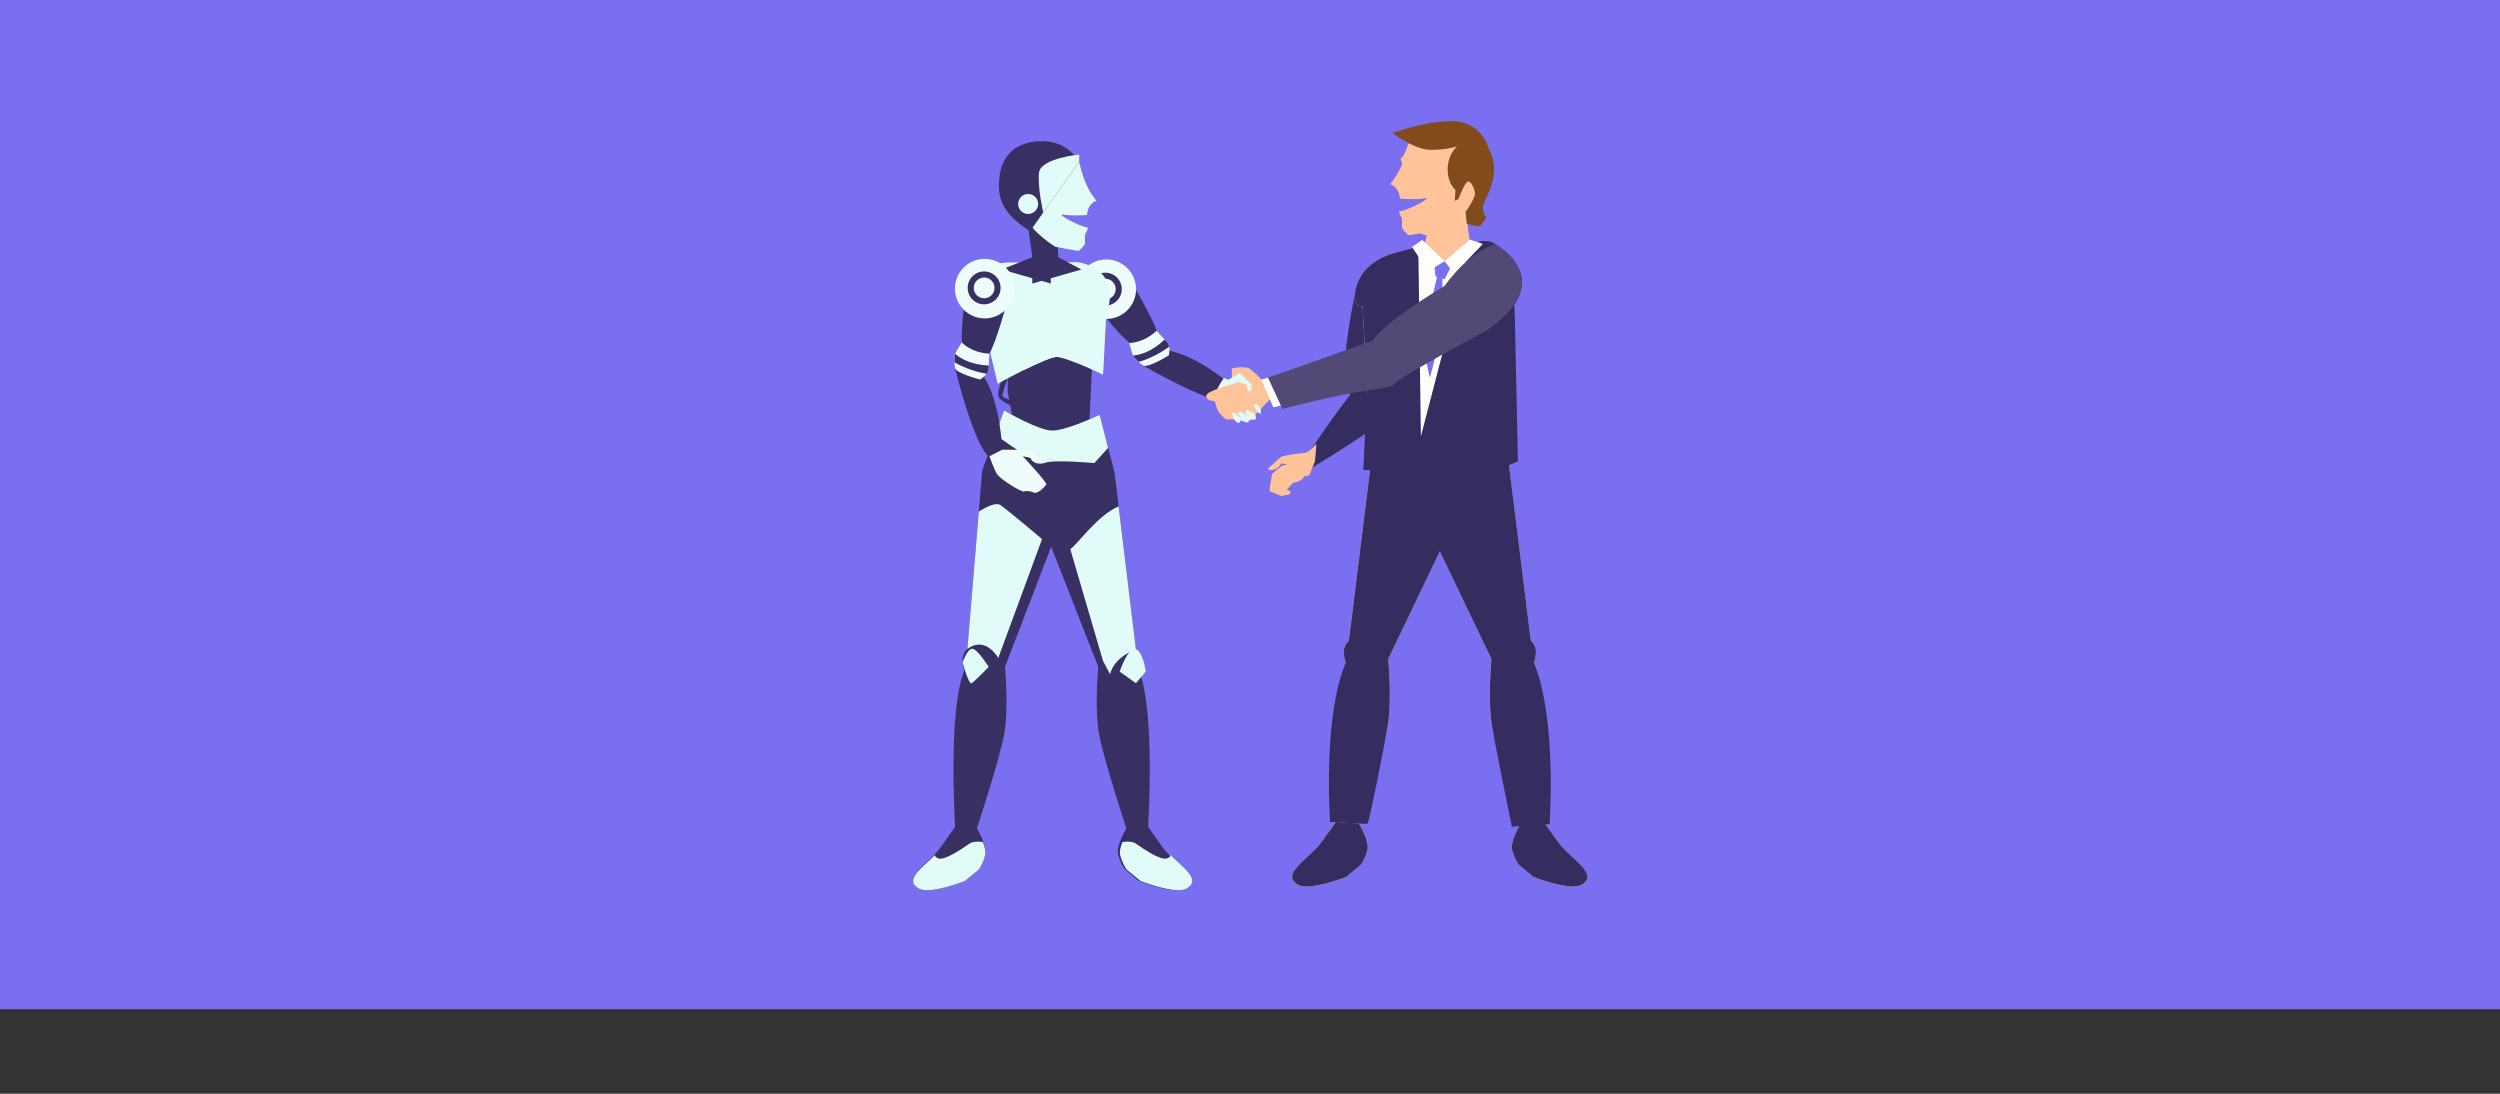 <svg xmlns="http://www.w3.org/2000/svg" id="Capa_1" viewBox="0 0 1090 476.88"><rect x="0" y="0" width="1090" height="476.88" fill="#333333" stroke="none"/><defs><style>      .cls-1 {        fill: #814b1b;      }      .cls-2 {        fill: #e0fbf8;      }      .cls-3 {        fill: #7a6ff0;      }      .cls-4 {        fill: #7a6ff0;      }      .cls-5 {        fill: #514976;      }      .cls-6 {        fill: #eefdfb;      }      .cls-7 {        fill: #382f62;      }      .cls-8 {        fill: #fff;      }      .cls-9 {        fill: #ffc399;      }      .cls-10 {        fill: #352c60;      }    </style></defs><rect class="cls-4" width="1090" height="440"></rect><g><path class="cls-7" d="M437.03,164.99s-2.86,6.58-1.35,8.6,10.81,5.94,10.81,5.94v-3.54s-9.76-2-9.47-3.65,2.31-7.47,2.31-7.47l-2.31.12Z"></path><g><path class="cls-7" d="M498.26,159.29s30.09,17.5,38.65,16.12l1.81-6.04s-16.62-14.8-29.96-16.6l-8.31-2.72-2.19,9.24Z"></path><path class="cls-7" d="M478.27,133.59s13.31,17.55,16.98,17.24,10.73-.81,9.01-6.64c-1.72-5.82-11.39-21.88-11.39-21.88l-14.6,11.27Z"></path><circle class="cls-6" cx="482.34" cy="126.1" r="12.98"></circle><circle class="cls-7" cx="481.92" cy="126.06" r="7.17"></circle><circle class="cls-6" cx="481.92" cy="126.06" r="4.53"></circle><path class="cls-6" d="M504.27,144.2s1.8,2.08,3.53,3.83c.27.27.55.55.81.8.63.6.95,1.46,1.12,2.34.31,1.82-.09,3.72-.09,3.72,0,0-9.32,5.9-11.38,4.4-.59-.43-1.21-.96-1.77-1.49-1.4-1.3-2.53-2.62-2.53-2.62l-.04-.14-1.56-5.51s6.06.21,11.91-5.34Z"></path><path class="cls-7" d="M507.8,148.03c.27.27.55.55.81.8.63.6.95,1.46,1.12,2.34-2.67,1.95-7.41,4.94-13.24,6.63-1.4-1.3-2.53-2.62-2.53-2.62l-.04-.14c2.69-.2,7.95-1.4,13.88-7.01Z"></path><path class="cls-2" d="M533.65,164.74s-6.7,8.97-2.96,11.26c2.87,1.75,11.65,6.68,11.65,6.68l2.56-8-1.01-4.89-10.24-5.04Z"></path></g><path class="cls-7" d="M476.07,160.86l-1.15,23.86s-3.87,2.36-8.09,4.35c-3.07,1.45-6.32,2.69-8.4,2.69-2.38,0-6.37-2.09-9.88-4.25-3.77-2.33-6.98-4.75-6.98-4.75l-2.22-11.9v-5.99s4.4-3.1,9.2-6.14c4.64-2.94,9.64-5.82,11.43-5.82,1.37,0,4.2,1.26,7.21,2.83,3.38,1.76,6.96,3.92,8.89,5.11Z"></path><path class="cls-10" d="M590.66,128.71s-6.06,27.9-3.67,37.19l1.56,6.37s-13.24,16.99-20.4,29.73c0,0-4.94,6.49.46,3.83,6.36-3.13,36.03-22.68,37.43-24.01,1.4-1.33.62-51.24.62-51.24l-15.99-1.89Z"></path><path class="cls-9" d="M616.46,109.38v107.49s11.29,23.53,11.29,23.53l22.52,46.92s-1.71,17.54.18,28.85c.03.18.06.36.09.55,2.12,11.75,12.52,42.33,12.52,42.33,0,0-.27.44-.67,1.17-1.26,2.29-3.81,7.42-3.09,10.29.94,3.77,2.82,6.46,2.82,6.46l6.38,5.32s15.93,6.36,21.06,3.45c8.07-4.6-5.04-11.44-9.98-18.28l-5.78-7.97-.79-1.09c2.1-40.07-.64-60.35-3.97-68.97,0-.02,0-.05-.03-.07-.08-.22-.16-.41-.25-.61,2.56-6.72-1.35-9.33-1.35-9.33l-9.71-78.27h0s2.63-68.5,2.63-68.5l.03-.77s-2.84-1.15-2.84-11.52c0-9.08-4.15-12.9-5.19-13.72-.08-.07-.16-.11-.24-.17-3.78-2.74-34.07,2.66-35.59,2.93h-.06Z"></path><path class="cls-9" d="M565.95,385.73c5.13,2.91,21.06-3.45,21.06-3.45l6.38-5.32s1.88-2.69,2.82-6.46-3.76-11.46-3.76-11.46c0,0,10.11-29.74,12.44-41.83.07-.37.12-.72.18-1.05,1.89-11.31.17-28.85.17-28.85l22.52-46.92,11.3-23.53v-109.17s-.49.04-.49.04l-17.85,1.32-4.19.31h-.06s-6.9.52-6.9.52c0,0-14.03,2.56-17.88,13.98l-.4,1.27c-.34,1.21-.53,2.24-.6,3.14-.44,5.42,3.39,5.45,3.39,5.45l.89,16.07,1.13,20.46h0s1.71,30.86,1.71,30.86l-9.71,78.27s-3.91,2.61-1.35,9.33c-3.45,8.23-6.4,28.49-4.25,69.65l-.09.12-6.47,8.94c-4.93,6.85-18.05,13.68-9.98,18.28Z"></path><path class="cls-9" d="M609.97,92.16c.13.9.49,1.86,1.26,2.95,1.59,2.26,6.88,6.88,10.16,7.36,8.73,1.28,12.91-14.93,12.91-14.93,0,0,6.5,1.07,6.53-2.74.04-5.47-3.29-3.67-4.75-4.14-1.46-.47-2.77-14.65-2.77-14.65l-19.37-2.96s-1.24,5.89-3.44,10.41c-2.2,4.53-4.47,6.86-4.47,6.86,0,0,3.48.65,4.27,5.61.04.23.06.46.06.69,2.53.18,7.52.42,10.7-.13,4.4-.76-7.94,5.59-11.09,5.68Z"></path><polygon class="cls-9" points="638.08 85.56 640.9 105.81 649.27 110.82 626.89 117.05 626.89 93.71 638.08 85.56"></polygon><polygon class="cls-9" points="624.12 93.71 621.3 105.81 612.92 110.82 635.31 117.05 635.31 93.71 624.12 93.71"></polygon><path class="cls-9" d="M611.23,95.12s.17,1.98,0,3.49c-.17,1.52,2.71,3.94,3.16,3.94s10.46-1.82,10.46-1.82c0,0,10.78-6.43,13.57-13.29l-5.11-2.47-22.08,10.15Z"></path><path class="cls-9" d="M613.95,63.05s5.25-10.36,19.36-9.14c14.12,1.21,16.69,11.52,17.07,16.97s.84,14.16-14.08,22.88l-22.36-30.71Z"></path><path class="cls-9" d="M613.95,63.05s-1.9,5.71-3.34,6.16l1.14,3.41,5.3-6.21-3.1-3.36Z"></path><path class="cls-7" d="M469.35,185.1l-.27,16.24-.15,9.48-10.62,27.58-20.14,52.36s1.63,17.22-.17,28.32c-1.81,11.11-12.07,42.09-12.07,42.09,0,0,4.51,7.55,3.6,11.25-.9,3.7-2.7,6.33-2.7,6.33l-6.1,5.22s-15.24,6.25-20.15,3.39c-7.72-4.51,4.83-11.23,9.54-17.95l6.29-8.9c-2.07-40.39.76-60.29,4.07-68.36-2.23-5.98.64-8.65,1.19-9.1.03-.03.06-.05.09-.07l4.99-59.96,1.47-17.75,5.71-15.75,3.84-10.59s4.01,2.36,8.72,4.64c4.38,2.11,9.38,4.15,12.35,4.15,2.6,0,6.66-1.21,10.5-2.63Z"></path><path class="cls-2" d="M470.51,114.44l-.72,43.94c-3.75-1.54-7.29-2.77-9.01-2.77-2.23,0-8.49,2.81-14.28,5.69-6,2.97-11.5,6-11.5,6l-6.4-26.74s-3.61-5.64-3.61-15.83,14.61-10.29,14.61-10.29h30.9Z"></path><path class="cls-2" d="M460.78,155.61c-2.23,0-8.49,2.81-14.28,5.69v-46.86h24.01s11.82,1.34,13.4,12.47c.54,3.8-1.67,11.7-1.67,11.7l-1.17,22.72-.17,2.05c-2.42-1.16-6.89-3.27-11.11-4.99-3.75-1.54-7.29-2.77-9.01-2.77Z"></path><path class="cls-7" d="M516.44,387.36c-4.9,2.87-20.15-3.39-20.15-3.39l-6.11-5.22s-1.8-2.63-2.69-6.33c-.91-3.71,3.6-11.25,3.6-11.25,0,0-10.27-30.98-12.07-42.09-1.58-9.72-.52-24.14-.23-27.57.04-.49.06-.75.06-.75l-19.81-50.53-.72-1.82-11.81-30.13v-24.69c4.38,2.11,9.38,4.15,12.35,4.15,2.6,0,6.66-1.21,10.5-2.63,5.27-1.94,10.11-4.25,10.11-4.25l3.69,14.38,2.8,10.92,1.77,14.61,7.53,62.22s3.75,2.57,1.28,9.17c3.31,8.07,6.13,27.97,4.07,68.36l6.28,8.9c4.72,6.72,17.27,13.44,9.55,17.95Z"></path><path class="cls-2" d="M474.32,99.18c-.12.88-.47,1.83-1.2,2.9-1.52,2.22-6.64,5.03-9.77,5.5-8.36,1.26-12.29-12.93-12.29-12.93,0,0-6.22,1.05-6.25-2.69-.04-5.37,3.14-3.61,4.54-4.07,1.4-.46,2.65-14.38,2.65-14.38l18.53-2.91s1.19,5.78,3.29,10.21c2.1,4.45,4.28,6.74,4.28,6.74,0,0-3.33.63-4.09,5.51-.04.23-.05.45-.06.67-2.42.17-7.2.41-10.23-.13-4.21-.74,7.6,5.48,10.61,5.57Z"></path><polygon class="cls-7" points="447.43 92.7 450.08 112.16 436.72 117.5 458.14 123.62 458.14 100.7 447.43 92.7"></polygon><polygon class="cls-7" points="460.79 100.7 461.44 112.16 471.49 117.5 450.08 123.62 450.08 100.7 460.79 100.7"></polygon><path class="cls-2" d="M473.11,102.08s-.17,1.94,0,3.43c.17,1.49-2.59,3.87-3.02,3.87s-10-1.79-10-1.79c0,0-10.31-6.31-12.99-13.05l4.89-2.42,21.12,9.96Z"></path><path class="cls-7" d="M470.52,70.6s-5.02-10.17-18.53-8.98-15.97,11.31-16.33,16.66c-.36,5.36-.8,13.9,13.47,22.46l21.39-30.15Z"></path><path class="cls-9" d="M573.96,193.48s-3.05,3.88-5.29,4.01-9.38,1.06-10.31,1.85-5.55,4.98-5.55,4.98c0,0,.41,1,2.59.46,2.18-.55,3.27-2.78,3.27-2.78,0,0,2.18.45,2.63.45s-1.83.4-2.18.59-4.41,3.12-4.51,3.87-1.54,7.39-.84,7.39,4.46,2.03,5.11,1.93,3.52-.74,3.52-.74l.25-1.34-1.59-.55s2.58-3.42,3.22-3.22,3.42-1.34,3.42-1.34l.94-1.34s2.06-.2,2.29-.74,2.42-5.9,2.42-5.9l.62-7.58Z"></path><path class="cls-10" d="M659.29,370.5c.94,3.77,2.83,6.46,2.83,6.46l6.38,5.32s15.93,6.36,21.06,3.45c8.07-4.6-5.05-11.44-9.98-18.28l-6.57-9.07-9.95.67s-4.71,7.68-3.77,11.46Z"></path><path class="cls-10" d="M565.95,385.73c5.13,2.91,21.06-3.45,21.06-3.45l6.38-5.32s1.88-2.69,2.82-6.46c.94-3.77-3.76-11.46-3.76-11.46l-9.96-.67-6.56,9.07c-4.93,6.85-18.05,13.68-9.98,18.28Z"></path><path class="cls-10" d="M579.86,358.38l12.59.67s3.81.25,3.89,0c1.2-3.55,6.97-32.28,8.73-42.87,1.89-11.31.17-28.85.17-28.85l22.52-46.92,22.52,46.92s-1.71,17.54.18,28.85c1.89,11.31,8.72,44.24,8.72,44.24l16.48-1.06c2.16-41.15-3.43-62.39-6.88-70.62,2.56-6.72-1.35-9.33-1.35-9.33l-9.71-78.27h-59.9s-9.71,78.27-9.71,78.27c0,0-3.91,2.61-1.35,9.33-3.45,8.23-9.03,28.49-6.88,69.64Z"></path><path class="cls-10" d="M660.34,132.62l1.49,68.51-17.2,7.15-50.24-3.42,1.71-34.58h0s-1.13-20.47-1.13-20.47l-.89-16.07s-3.84-.03-3.4-5.45c.08-.89.27-1.93.6-3.13l.4-1.28c3.85-11.42,17.88-13.99,17.88-13.99l8.57-2.18,2.58,1.36,9.13,4.81c3.22-2.73,6.12-4.73,8.72-6.13.95-.51,1.86-.94,2.73-1.3h0c4.92-2.03,8.52-1.65,10.81,0,.08.05.16.11.24.17,13.92,9.44,12.69,18.92,7.99,26.01Z"></path><path class="cls-8" d="M641.3,106.44l-21.79,83.8-1.11-81.21-.26-1.33,2.58,1.36,9.13,4.81c3.22-2.73,6.12-4.73,8.72-6.13.95-.51,1.86-.94,2.73-1.3h0Z"></path><polygon class="cls-8" points="629.83 113.87 620.05 104.58 615.67 107.7 622.64 118.25 629.83 113.87"></polygon><polygon class="cls-8" points="640.9 104.46 629.83 113.87 633.98 119.42 646.53 106.36 640.9 104.46"></polygon><path class="cls-2" d="M488.39,372.82c.9,3.6,2.7,6.18,2.7,6.18l6.11,5.08s15.24,6.09,20.14,3.3c6.62-3.76-1.66-9.12-7.13-14.69.2.41.08.98-1.39,1.57-2.66,1.06-10.44-4.25-13.46-6.37-1.55-1.09-3.99-1.06-5.99-.76-.8,2.02-1.37,4.19-.99,5.7Z"></path><path class="cls-2" d="M429.53,372.82c-.9,3.6-2.7,6.18-2.7,6.18l-6.11,5.08s-15.24,6.09-20.14,3.3c-6.62-3.76,1.66-9.12,7.13-14.69-.2.41-.08.98,1.39,1.57,2.66,1.06,10.44-4.25,13.46-6.37,1.55-1.09,3.99-1.06,5.99-.76.8,2.02,1.37,4.19.99,5.7Z"></path><path class="cls-9" d="M549.74,165.11s-3.37-3.45-5.23-4.51-7.43,0-7.43,0v7s-11.15,2.75-11.15,5.04,3.72,2.24,3.72,2.24c0,0,1.06,4.3,2.12,5.36s2.65,2.65,2.65,2.65h10.88s9.82-10.26,9.82-10.26l-5.39-7.53Z"></path><path class="cls-2" d="M533.5,166.7l7.03-4.08,5.13,4.97v2.67s-1.68.78-1.68,0-.53-2.67-.53-2.67l-3.85-.98-2.52.98-3.58-.89Z"></path><path class="cls-2" d="M549.74,178.27s-1.38-2.41-2.31-2.15-.53,1.06-.53,1.06l1.38,2.61,1.46.71v-2.24Z"></path><path class="cls-2" d="M547.33,180.79s-3.14-2.08-3.74-2.08-.6,1.79-.6,1.79l.93,1.13s-2.46-2.12-3.05-2.12-1.46.6-.66,1.46.86,1.39.86,1.39l-2.46-2.26s-1-.4-1.33-.07.84,2.85.84,2.85c0,0,1.28,1.53,1.81,1.59s1.13-1.26,1.13-1.26c0,0,1.86,1.06,2.65,1s.73-.66.73-.66l.86-.66s1.37.2,2.01,0,0-2.1,0-2.1Z"></path><path class="cls-3" d="M629.83,113.87l-4.34,2.64s.13,4.35.89,4.35,3.46.89,3.46.89l2.39-4.69-2.39-3.18Z"></path><path class="cls-3" d="M628.86,120.23s.2,19.25,0,22.14c-.2,2.89-5.43,22.37-5.43,22.37,0,0-3.38-14.92-3.38-15.81s6.83-29.51,6.83-29.51l1.97.81Z"></path><path class="cls-5" d="M660.34,132.62c-4.68,7.07-12.78,11.78-12.78,11.78,0,0-3.53,1.89-8.52,4.6-2.75,1.49-5.94,3.24-9.2,5.06h0c-4.63,2.58-9.43,5.29-13.37,7.64-4.92,2.92-8.52,5.26-8.83,6.05-.31.74-4.98,1.63-11.53,2.51h0c-13.46,1.82-36.96,8.04-36.96,8.04l-6.33-13.71c14.78-4.9,25.75-9.08,33.35-11.71,3.87-1.33,6.8-2.36,8.81-3.08,2.17-.76,3.27-1.16,3.27-1.16,2.83-4.18,9.77-9.6,16.42-14.22.6-.43,1.2-.84,1.81-1.25,7.03-4.78,13.26-8.43,13.26-8.43,3.3-4.51,6.46-7.92,9.32-10.5,1.52-1.37,2.95-2.5,4.27-3.42.02-.02.04-.04.06-.04,1.69-1.19,3.19-2.07,4.45-2.69,2.37-1.21,3.9-1.57,4.22-1.64.03,0,.04,0,.06,0,.08.05.16.11.24.17,13.92,9.44,12.69,18.92,7.99,26.01Z"></path><polygon class="cls-8" points="558.44 176.81 555.14 177.57 549.97 165.53 552.8 164.6 558.44 176.81"></polygon><path class="cls-1" d="M635.86,86.84s2.78-7.71,4.3-7.71,3.16,4.09,2.91,5.84-4.02,7.53-4.02,7.53l.43,4.96s4.98,1.64,5.87,1.01,2.66-3.67,2.66-3.67c0,0-1.67-1.52-1.47-4.68s8.69-13.44,2.74-24.87c0,0-3.1-12.94-17.05-12.44-13.94.51-23.3,5.06-24.82,4.81s9.03,7.59,16.02,7.71c6.99.13,11.88-1.52,11.88-1.52,0,0-4.13,3.34-4.13,9.95s3.41,9.02,3.41,9.02l-.3,4.74,1.56-.7Z"></path><path class="cls-2" d="M470.52,70.6v-3.23s-16.72,1.64-17.49,7.84c-.77,6.2,1.81,17.49,1.81,17.49l15.68-22.1Z"></path><circle class="cls-2" cx="448.27" cy="88.93" r="4.36"></circle><path class="cls-2" d="M454.34,235.05l-19.09,51.84s-5.52-9.97-13.48-3.91l4.99-59.96c3.85-2.37,7.71-4.07,9.49-2.78,4.21,3.04,18.09,14.8,18.09,14.8Z"></path><path class="cls-2" d="M480.96,288.28l3.04,5.7c1.73-7.54,11.25-10.99,11.25-10.99l-7.53-62.22c-9.22,4-16.88,15.34-21.06,18.71l14.29,48.81Z"></path><path class="cls-2" d="M483.16,195.24l-6.02,6.66s-3.68-.33-8.06-.56c-5.24-.27-11.45-.37-13.49.47-1.31.54-4.94-1.23-9.09-3.76-4.28-2.6-9.13-6.02-12.57-8.52l3.84-10.59s4.01,2.36,8.72,4.64c4.38,2.11,9.38,4.15,12.35,4.15,2.6,0,6.66-1.21,10.5-2.63,5.27-1.94,10.11-4.25,10.11-4.25l3.69,14.38Z"></path><g><path class="cls-7" d="M416.35,160.29s8.15,33.85,15.06,39.07l5.62-2.87s-.79-22.24-8.72-33.13l-3.77-7.88-8.2,4.8Z"></path><path class="cls-7" d="M421.11,128.08s-3.48,21.75-.72,24.19,8.01,7.19,11.02,1.92c3.02-5.27,7.93-23.35,7.93-23.35l-18.24-2.76Z"></path><circle class="cls-6" cx="429.33" cy="125.84" r="12.98"></circle><circle class="cls-7" cx="429.08" cy="125.52" r="7.17"></circle><circle class="cls-6" cx="429.08" cy="125.52" r="4.53"></circle><path class="cls-6" d="M431.41,154.2s-.26,2.74-.33,5.2c0,.39-.02.77-.02,1.14,0,.87-.4,1.7-.92,2.43-1.1,1.48-2.76,2.51-2.76,2.51,0,0-10.71-2.66-11.04-5.18-.1-.73-.14-1.54-.14-2.31-.03-1.91.14-3.64.14-3.64l.07-.13,2.9-4.93s4.03,4.53,12.09,4.91Z"></path><path class="cls-7" d="M431.08,159.4c0,.39-.02.77-.02,1.14,0,.87-.4,1.7-.92,2.43-3.25-.58-8.69-1.94-13.94-4.99-.03-1.91.14-3.64.14-3.64l.07-.13c2,1.81,6.5,4.78,14.66,5.18Z"></path><path class="cls-6" d="M437.03,196.07s10.01-.09,11.01.39c2.02.97,7.54,5.35,7.54,5.35,0,0-4.72,1.6-6.32-2.23l-3.31-.64s10.76,11.51,10.24,12.31-3.63,4.26-5.41,3.51-3.45-.86-4.32-.46-10.53-5.24-11.97-7.94-3.1-7.42-3.1-7.42l5.62-2.87Z"></path></g><path class="cls-2" d="M488.17,292.83s3.81-11.35,7.09-9.85,4.29,9.85,4.29,9.85l-4.29,5.06-7.09-5.06Z"></path><path class="cls-2" d="M431.08,290.76s-5.14-8.13-7.27-7.92c-2.13.21-4.13,5.94-4.13,5.94,0,0,2.66,9.87,3.96,9.11s7.44-7.13,7.44-7.13Z"></path></g></svg>